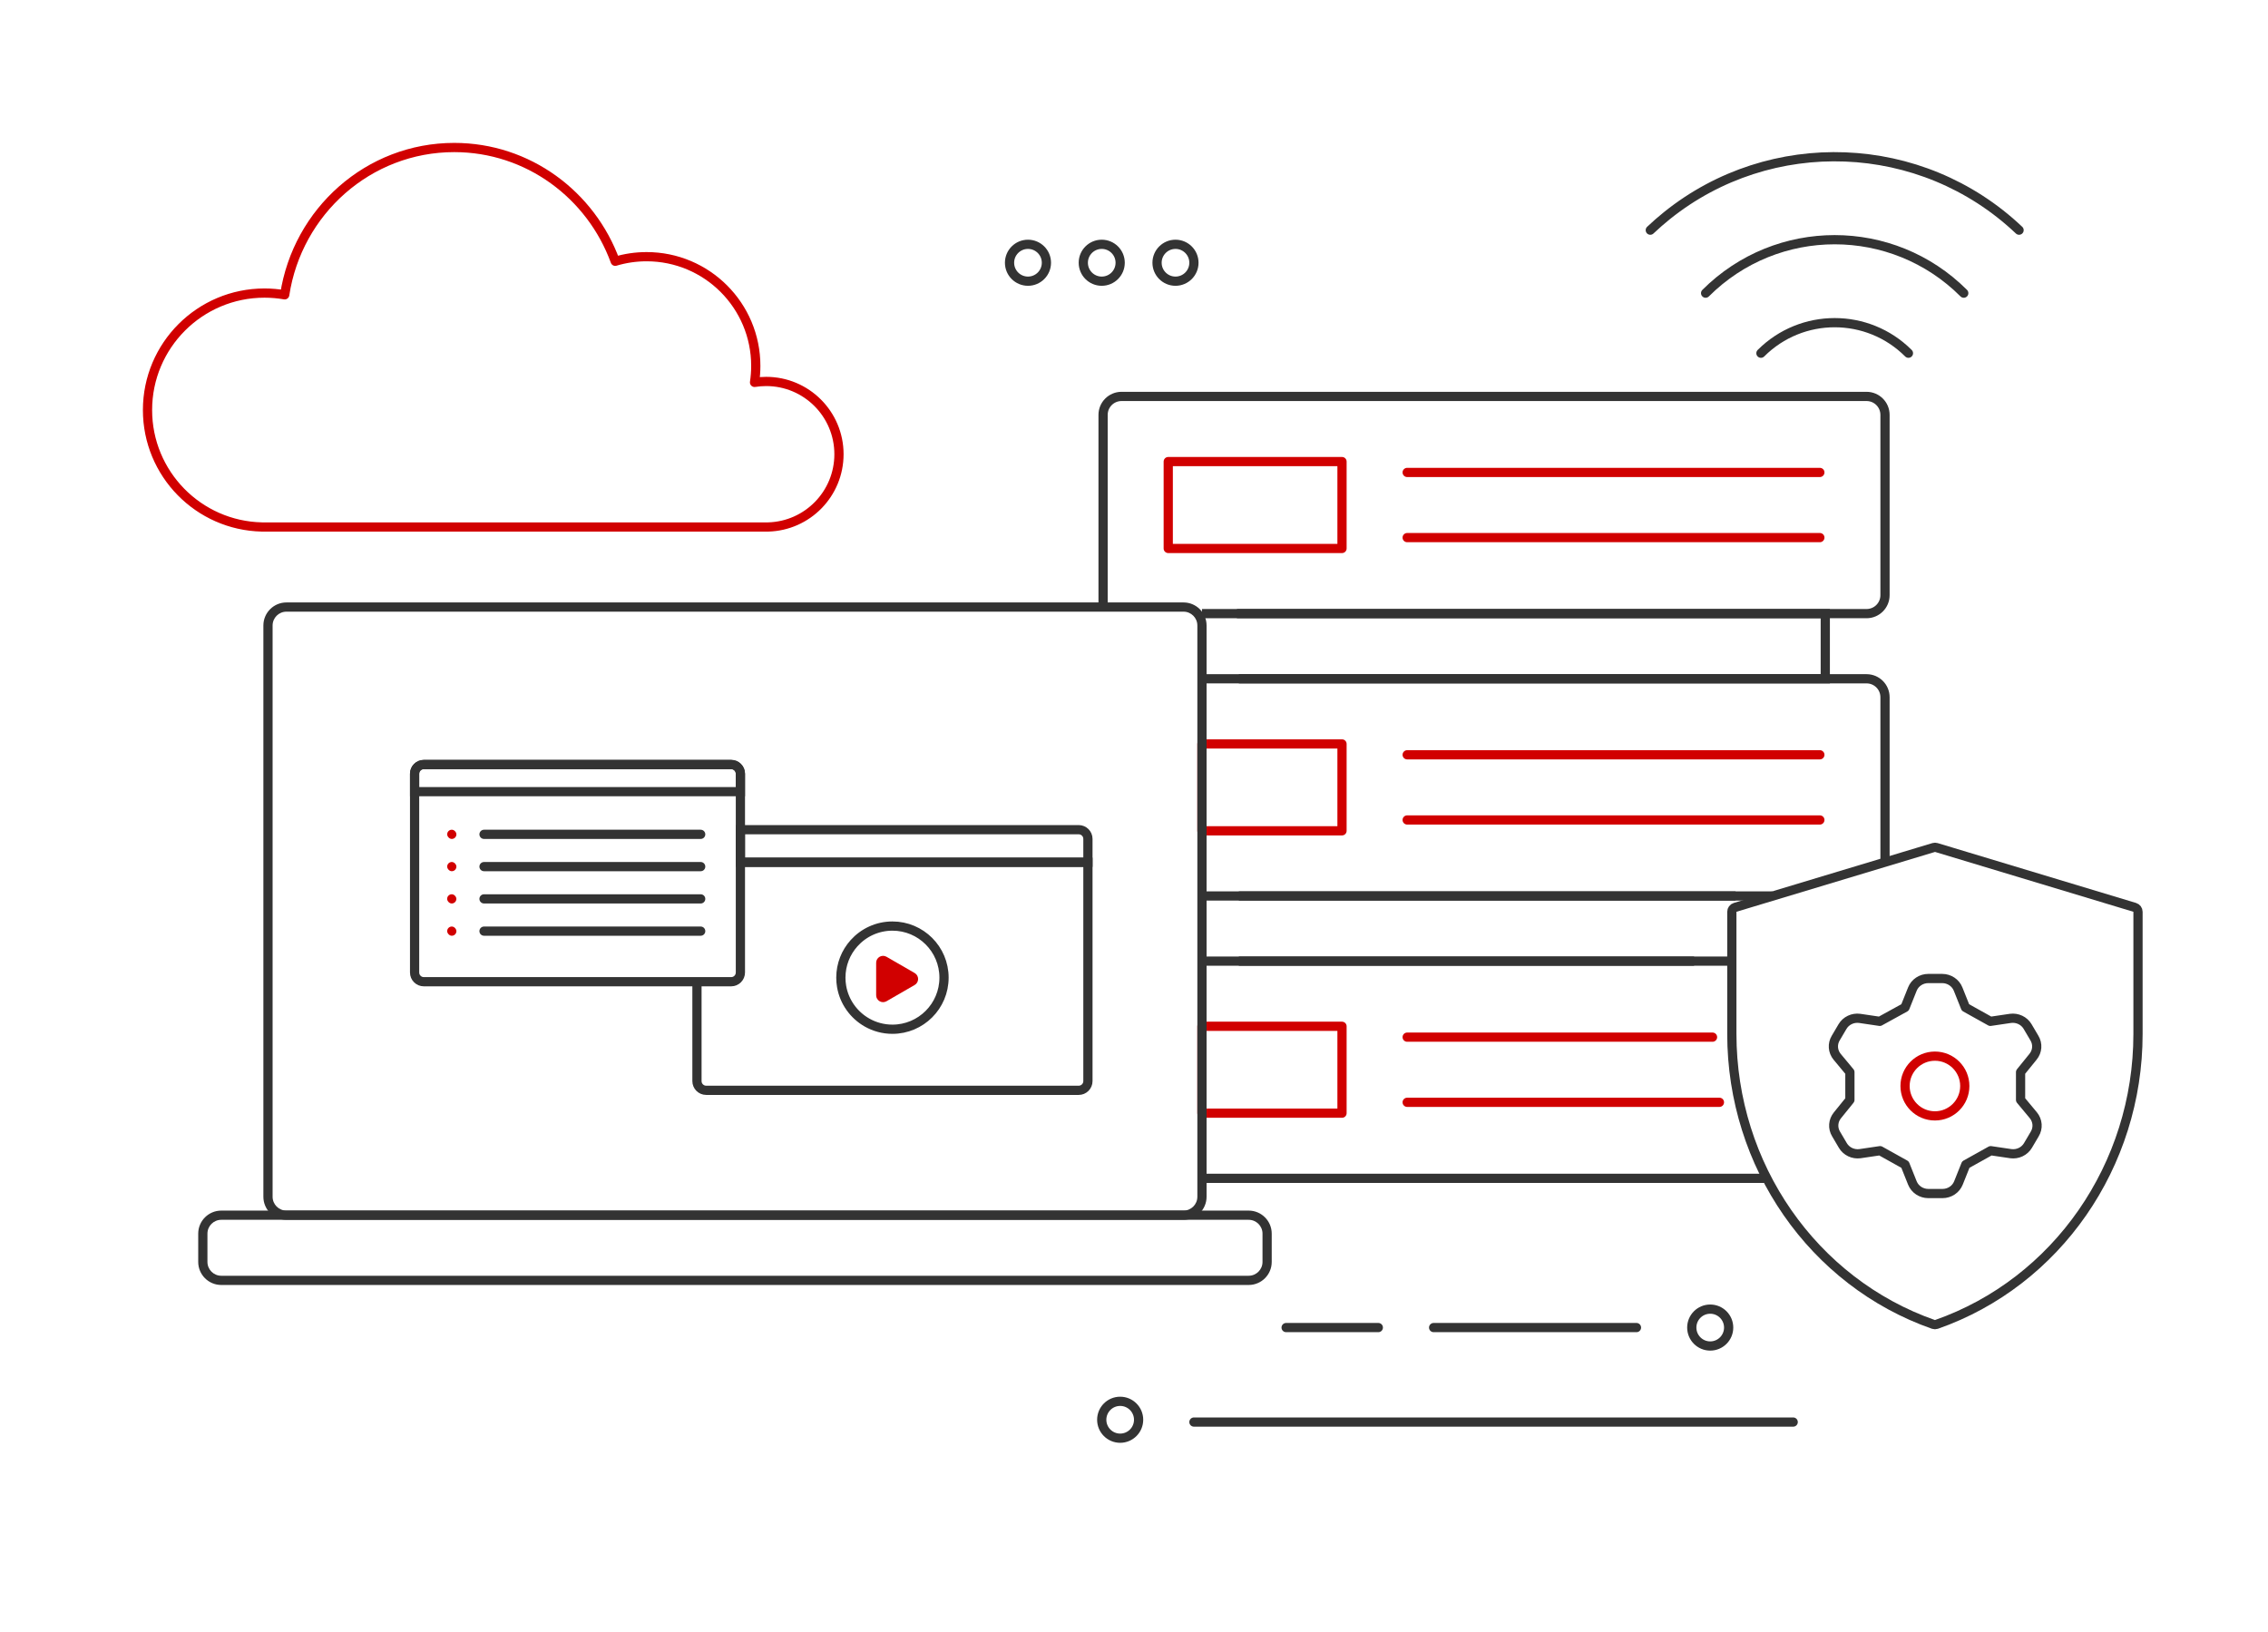 <svg width="492" height="354" viewBox="0 0 492 354" fill="none" xmlns="http://www.w3.org/2000/svg">
<path d="M239.293 131.594L239.293 90C239.293 87.791 241.084 86 243.293 86H404.917C407.126 86 408.917 87.791 408.917 90V129.118C408.917 131.327 407.126 133.118 404.917 133.118H268.327" stroke="#333333" stroke-width="2"/>
<path d="M268.742 194.371H376.5M268.742 147.253H404.918C407.127 147.253 408.918 149.044 408.918 151.253V186.5" stroke="#333333" stroke-width="2"/>
<path d="M260.742 255.624H383.5M268.742 208.506H367.5" stroke="#333333" stroke-width="2"/>
<rect x="253.429" y="100.135" width="37.694" height="18.847" stroke="#D10000" stroke-width="2" stroke-linejoin="round"/>
<path d="M260.742 161.389H291.123V180.236H260.742V161.389Z" stroke="#D10000" stroke-width="2" stroke-linejoin="round"/>
<path d="M260.742 222.642H291.123V241.489H260.742V222.642Z" stroke="#D10000" stroke-width="2" stroke-linejoin="round"/>
<path d="M305.259 102.491H394.783" stroke="#D10000" stroke-width="2" stroke-linecap="round"/>
<path d="M305.259 163.744H394.783" stroke="#D10000" stroke-width="2" stroke-linecap="round"/>
<path d="M305.259 224.998H371.5" stroke="#D10000" stroke-width="2" stroke-linecap="round"/>
<path d="M305.259 116.626H394.783" stroke="#D10000" stroke-width="2" stroke-linecap="round"/>
<path d="M305.259 177.88H394.783" stroke="#D10000" stroke-width="2" stroke-linecap="round"/>
<path d="M305.259 239.133H373" stroke="#D10000" stroke-width="2" stroke-linecap="round"/>
<path d="M260.742 133.118H395.96V147.253H260.742" stroke="#333333" stroke-width="2"/>
<path d="M260.742 194.371H384.5M260.742 208.506H375.5" stroke="#333333" stroke-width="2"/>
<path d="M375.689 197.8C375.689 197.359 375.978 196.97 376.401 196.843L419.477 183.857C419.665 183.8 419.866 183.8 420.055 183.857L463.089 196.842C463.511 196.97 463.8 197.359 463.8 197.8V224.307C463.8 252.829 446.202 278.165 420.077 287.316C419.867 287.389 419.636 287.389 419.425 287.316C393.293 278.165 375.689 252.824 375.689 224.294V197.8Z" stroke="#333333" stroke-width="2" stroke-linejoin="round"/>
<path d="M414.852 214.572L413.26 218.555L407.781 221.569L403.412 220.923C402.684 220.828 401.944 220.944 401.285 221.257C400.626 221.57 400.077 222.066 399.709 222.682L398.228 225.193C397.849 225.819 397.674 226.541 397.727 227.265C397.78 227.989 398.058 228.681 398.525 229.248L401.301 232.585V238.613L398.599 241.95C398.132 242.518 397.854 243.209 397.801 243.933C397.748 244.657 397.923 245.379 398.303 246.005L399.783 248.517C400.151 249.132 400.7 249.628 401.359 249.942C402.018 250.255 402.758 250.371 403.486 250.275L407.855 249.629L413.26 252.643L414.852 256.626C415.121 257.3 415.593 257.881 416.208 258.29C416.822 258.7 417.55 258.92 418.296 258.923H421.406C422.151 258.92 422.879 258.7 423.494 258.29C424.108 257.881 424.58 257.3 424.849 256.626L426.441 252.643L431.846 249.629L436.215 250.275C436.943 250.371 437.683 250.255 438.342 249.942C439.002 249.628 439.55 249.132 439.917 248.517L441.398 246.005C441.778 245.379 441.953 244.657 441.9 243.933C441.847 243.209 441.569 242.518 441.102 241.95L438.325 238.613V232.585L441.028 229.248C441.495 228.681 441.773 227.989 441.826 227.265C441.879 226.541 441.704 225.819 441.324 225.193L439.843 222.682C439.476 222.066 438.927 221.57 438.268 221.257C437.609 220.944 436.869 220.828 436.141 220.923L431.772 221.569L426.367 218.555L424.775 214.572C424.506 213.898 424.034 213.318 423.42 212.908C422.805 212.498 422.077 212.278 421.332 212.276H418.296C417.55 212.278 416.822 212.498 416.208 212.908C415.593 213.318 415.121 213.898 414.852 214.572Z" stroke="#333333" stroke-width="2" stroke-linecap="round" stroke-linejoin="round"/>
<ellipse cx="419.745" cy="235.599" rx="6.479" ry="6.479" stroke="#D10000" stroke-width="2"/>
<path d="M89.939 167.855C89.939 166.75 90.835 165.855 91.939 165.855H158.616C159.721 165.855 160.616 166.75 160.616 167.855V210.973C160.616 212.077 159.721 212.973 158.616 212.973H91.939C90.835 212.973 89.939 212.077 89.939 210.973V167.855Z" stroke="#333333" stroke-width="2"/>
<path d="M151.193 212.972V234.531C151.193 235.636 152.089 236.531 153.193 236.531H234.005C235.11 236.531 236.005 235.636 236.005 234.531V187.058H160.617" stroke="#333333" stroke-width="2"/>
<path d="M236.005 187.058V181.99C236.005 180.885 235.109 179.99 234.005 179.99H160.616V187.058H236.005Z" stroke="#333333" stroke-width="2"/>
<path d="M89.939 167.855C89.939 166.75 90.835 165.855 91.939 165.855H158.616C159.721 165.855 160.616 166.75 160.616 167.855V171.744H89.939V167.855Z" stroke="#333333" stroke-width="2"/>
<path d="M204.789 212.089C204.789 218.269 199.779 223.28 193.599 223.28C191.595 223.28 189.713 222.753 188.086 221.83C185.222 220.206 183.144 217.354 182.569 213.99C182.463 213.372 182.408 212.737 182.408 212.089C182.408 209.216 183.491 206.595 185.271 204.614C187.32 202.333 190.292 200.899 193.599 200.899C199.779 200.899 204.789 205.909 204.789 212.089Z" stroke="#333333" stroke-width="2" stroke-linecap="round" stroke-linejoin="round"/>
<path d="M198.417 211.085C199.417 211.662 199.417 213.105 198.417 213.683L192.315 217.205C191.315 217.783 190.065 217.061 190.065 215.906L190.065 208.861C190.065 207.706 191.315 206.984 192.315 207.562L198.417 211.085Z" fill="#D10000"/>
<rect x="97.008" y="187" width="2" height="2" rx="1" fill="#D10000"/>
<rect x="97.008" y="201" width="2" height="2" rx="1" fill="#D10000"/>
<rect x="97.008" y="180" width="2" height="2" rx="1" fill="#D10000"/>
<rect x="97" y="194" width="2" height="2" rx="1" fill="#D10000"/>
<path d="M105 181H152" stroke="#333333" stroke-width="2" stroke-linecap="round"/>
<path d="M105 188H152" stroke="#333333" stroke-width="2" stroke-linecap="round"/>
<path d="M105 195H152" stroke="#333333" stroke-width="2" stroke-linecap="round"/>
<path d="M105 202H152" stroke="#333333" stroke-width="2" stroke-linecap="round"/>
<path d="M62.136 131.694V132.694H256.743V131.694V130.694H62.136V131.694ZM260.743 135.694H259.743V259.624H260.743H261.743V135.694H260.743ZM256.743 263.624V262.624H62.136V263.624V264.624H256.743V263.624ZM58.136 259.624H59.136V135.694H58.136H57.136V259.624H58.136ZM62.136 263.624V262.624C60.479 262.624 59.136 261.281 59.136 259.624H58.136H57.136C57.136 262.386 59.374 264.624 62.136 264.624V263.624ZM260.743 259.624H259.743C259.743 261.281 258.399 262.624 256.743 262.624V263.624V264.624C259.504 264.624 261.743 262.386 261.743 259.624H260.743ZM256.743 131.694V132.694C258.399 132.694 259.743 134.037 259.743 135.694H260.743H261.743C261.743 132.933 259.504 130.694 256.743 130.694V131.694ZM62.136 131.694V130.694C59.374 130.694 57.136 132.933 57.136 135.694H58.136H59.136C59.136 134.037 60.479 132.694 62.136 132.694V131.694Z" fill="#333333"/>
<path d="M48 263.624V264.624H270.877V263.624V262.624H48V263.624ZM274.877 267.624H273.877V273.76H274.877H275.877V267.624H274.877ZM270.877 277.76V276.76H48V277.76V278.76H270.877V277.76ZM44 273.76H45V267.624H44H43V273.76H44ZM48 277.76V276.76C46.343 276.76 45 275.416 45 273.76H44H43C43 276.521 45.239 278.76 48 278.76V277.76ZM274.877 273.76H273.877C273.877 275.416 272.534 276.76 270.877 276.76V277.76V278.76C273.639 278.76 275.877 276.521 275.877 273.76H274.877ZM270.877 263.624V264.624C272.534 264.624 273.877 265.967 273.877 267.624H274.877H275.877C275.877 264.863 273.639 262.624 270.877 262.624V263.624ZM48 263.624V262.624C45.239 262.624 43 264.863 43 267.624H44H45C45 265.967 46.343 264.624 48 264.624V263.624Z" fill="#333333"/>
<circle cx="223" cy="57" r="4" stroke="#333333" stroke-width="2"/>
<circle cx="239" cy="57" r="4" stroke="#333333" stroke-width="2"/>
<circle cx="255" cy="57" r="4" stroke="#333333" stroke-width="2"/>
<circle cx="243" cy="308" r="4" transform="rotate(-90 243 308)" stroke="#333333" stroke-width="2"/>
<circle cx="371" cy="288" r="4" transform="rotate(-90 371 288)" stroke="#333333" stroke-width="2"/>
<path d="M259 308.5L389 308.5" stroke="#333333" stroke-width="2" stroke-linecap="round"/>
<path d="M279 288L299 288" stroke="#333333" stroke-width="2" stroke-linecap="round"/>
<path d="M311 288L355 288" stroke="#333333" stroke-width="2" stroke-linecap="round"/>
<path d="M98.54 32C114.557 32 128.21 42.272 133.458 56.68C135.615 56.033 137.902 55.685 140.27 55.685C153.35 55.685 163.953 66.288 163.953 79.368C163.953 80.587 163.861 81.784 163.683 82.953C164.506 82.821 165.35 82.752 166.21 82.752C174.93 82.752 181.999 89.821 181.999 98.541C181.999 107.125 175.149 114.109 166.617 114.325L166.21 114.33H56.812V114.323C43.058 114.024 32 102.78 32 88.954C32 74.94 43.361 63.579 57.376 63.579C58.872 63.579 60.337 63.71 61.762 63.958C64.521 45.857 79.937 32 98.54 32Z" stroke="#D10000" stroke-width="2" stroke-linejoin="round"/>
<path d="M358 49.931C359.178 48.815 360.39 47.757 361.635 46.758C384.074 28.748 416.764 29.806 438 49.931" stroke="#333333" stroke-width="2" stroke-linecap="round" stroke-linejoin="round"/>
<path d="M426 63.598C410.536 48.134 385.464 48.134 370 63.598" stroke="#333333" stroke-width="2" stroke-linecap="round" stroke-linejoin="round"/>
<path d="M414 76.627C405.163 67.791 390.837 67.791 382 76.627" stroke="#333333" stroke-width="2" stroke-linecap="round" stroke-linejoin="round"/>
</svg>
